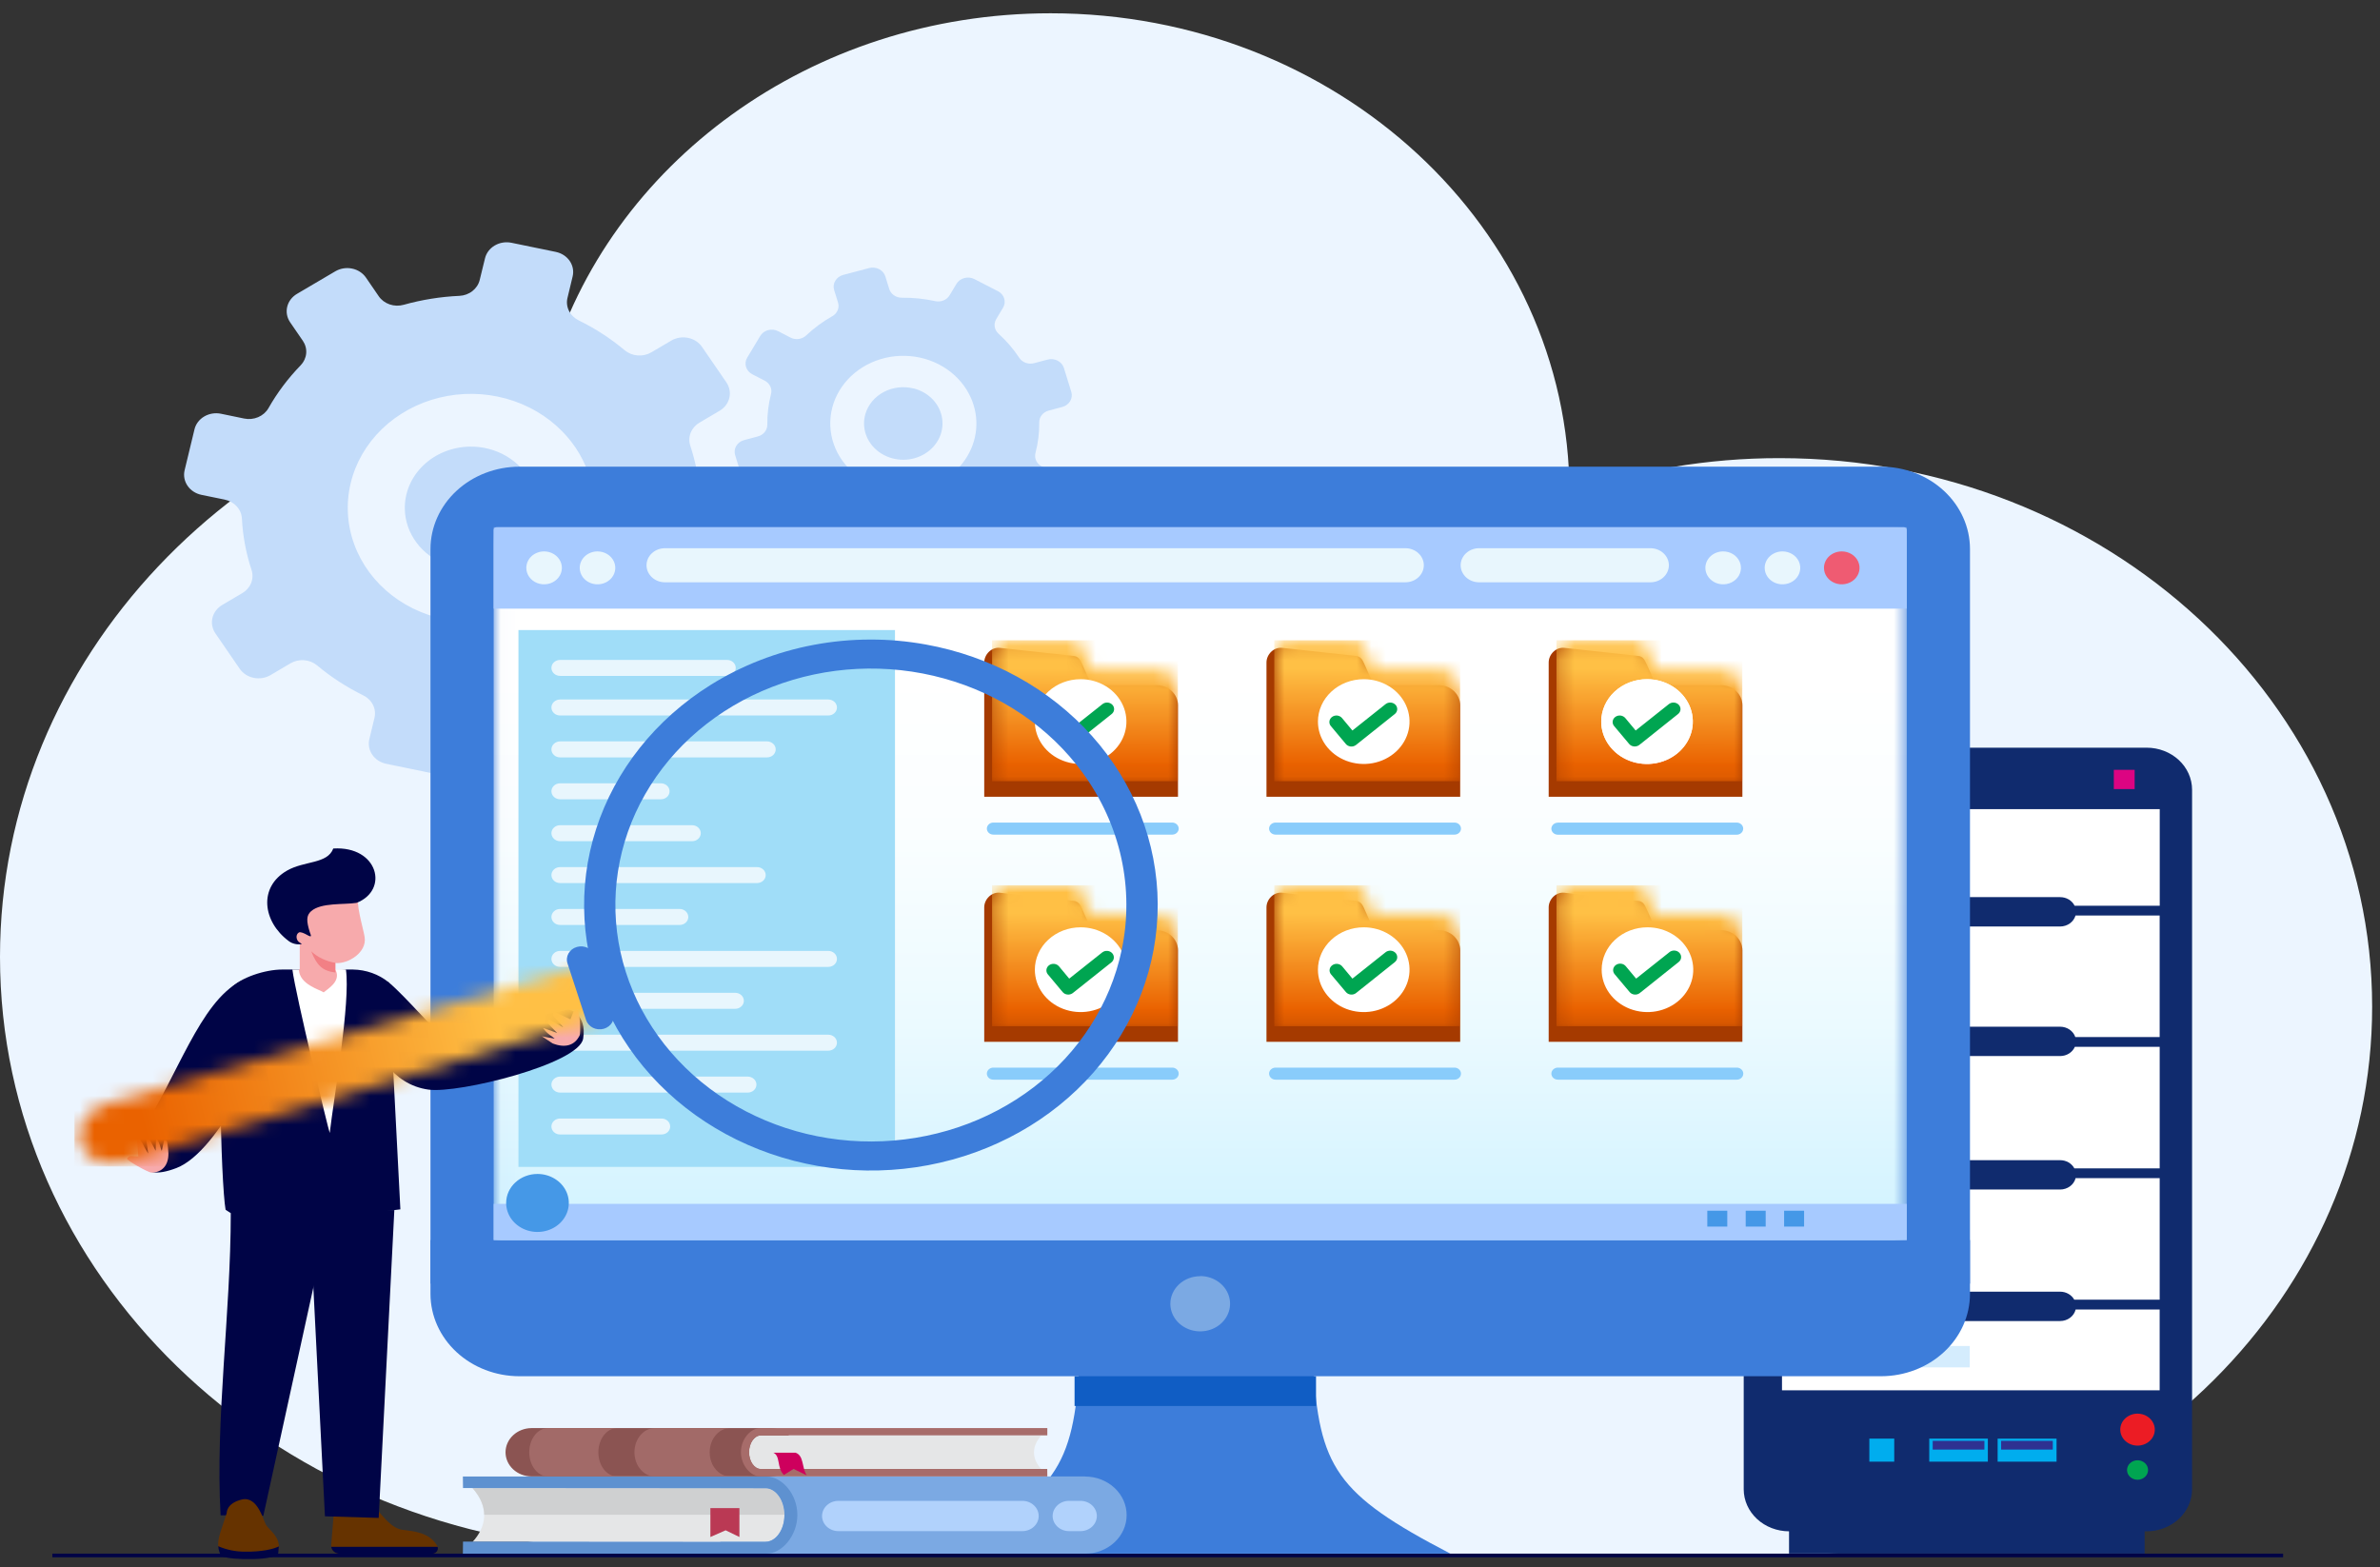 <?xml version="1.0" encoding="UTF-8"?> <svg xmlns="http://www.w3.org/2000/svg" width="164" height="108" viewBox="0 0 164 108" fill="none"><rect x="0" y="0" width="164" height="108" fill="#333333" stroke="none"/> <path fill-rule="evenodd" clip-rule="evenodd" d="M122.627 31.569C117.681 31.564 112.775 32.393 108.15 34.016V34.008C108.15 15.731 92.143 0.915 72.397 0.915C55.852 0.915 41.935 11.317 37.852 25.442C16.448 28.294 0 45.336 0 65.935C0 87.811 18.548 105.677 41.882 106.796V107.06H119.383C120.451 107.137 121.53 107.176 122.62 107.177C123.711 107.178 124.789 107.139 125.855 107.06H125.869C146.906 105.523 163.459 89.229 163.459 69.371C163.459 48.494 145.175 31.569 122.62 31.569" fill="#ECF5FF"></path> <path d="M157.324 107.056H3.607V107.309H157.324V107.056Z" fill="#000446"></path> <path fill-rule="evenodd" clip-rule="evenodd" d="M123.278 51.521H147.928C148.756 51.523 149.548 51.828 150.133 52.369C150.718 52.91 151.048 53.644 151.051 54.409V102.629C151.048 103.395 150.718 104.128 150.133 104.67C149.548 105.211 148.756 105.516 147.928 105.519H123.278C122.45 105.516 121.658 105.211 121.073 104.67C120.488 104.128 120.158 103.395 120.155 102.629V54.409C120.158 53.644 120.488 52.91 121.073 52.369C121.658 51.828 122.45 51.523 123.278 51.521Z" fill="#102B6E"></path> <path d="M149.185 55.419H122.43V96.139H149.185V55.419Z" fill="white"></path> <path d="M122.065 59.606V55.081H149.548V96.477H122.065V59.606ZM129.355 61.819H141.96C142.17 61.819 142.375 61.874 142.552 61.979C142.728 62.084 142.869 62.234 142.956 62.41H148.822V55.757H122.793V62.41H128.358C128.446 62.234 128.586 62.084 128.763 61.98C128.94 61.875 129.145 61.819 129.355 61.819ZM129.355 70.747H141.96C142.193 70.748 142.42 70.817 142.608 70.945C142.796 71.074 142.935 71.254 143.005 71.46H148.817V63.087H143.018C142.956 63.303 142.819 63.494 142.627 63.631C142.436 63.767 142.202 63.842 141.96 63.843H129.355C129.113 63.843 128.878 63.768 128.687 63.631C128.495 63.495 128.358 63.303 128.297 63.087H122.793V71.46H128.308C128.378 71.253 128.517 71.073 128.705 70.944C128.893 70.816 129.121 70.747 129.355 70.747ZM129.355 79.944H141.96C142.164 79.944 142.364 79.997 142.537 80.097C142.71 80.197 142.85 80.34 142.94 80.51H148.819V72.135H142.973C142.892 72.322 142.752 72.482 142.571 72.596C142.391 72.709 142.178 72.769 141.96 72.77H129.355C129.136 72.769 128.923 72.709 128.742 72.596C128.561 72.483 128.421 72.322 128.34 72.135H122.793V80.51H128.373C128.463 80.34 128.603 80.197 128.777 80.097C128.95 79.997 129.15 79.944 129.355 79.944ZM129.355 89.006H141.96C142.161 89.006 142.358 89.058 142.53 89.156C142.702 89.253 142.841 89.392 142.933 89.558H148.819V81.184H143.024C142.968 81.406 142.832 81.605 142.639 81.746C142.446 81.888 142.206 81.966 141.96 81.967H129.355C129.108 81.966 128.868 81.889 128.675 81.747C128.481 81.605 128.345 81.407 128.288 81.184H122.793V89.558H128.378C128.47 89.391 128.61 89.252 128.782 89.155C128.955 89.057 129.153 89.006 129.355 89.006ZM122.793 95.802H148.817V90.233H143.028C142.974 90.458 142.839 90.659 142.645 90.804C142.451 90.949 142.209 91.028 141.96 91.029H129.355C129.105 91.029 128.863 90.95 128.668 90.805C128.474 90.66 128.339 90.458 128.285 90.233H122.793V95.802Z" fill="#102B6E"></path> <path d="M130.527 99.131H128.812V100.719H130.527V99.131Z" fill="#00ADEE"></path> <path d="M136.978 99.131H132.94V100.719H136.978V99.131Z" fill="#00ADEE"></path> <path d="M141.712 99.132H137.652V100.72H141.712V99.132Z" fill="#00ADEE"></path> <path fill-rule="evenodd" clip-rule="evenodd" d="M147.292 97.41C147.528 97.41 147.758 97.474 147.954 97.595C148.15 97.716 148.302 97.889 148.392 98.09C148.483 98.291 148.506 98.513 148.46 98.727C148.414 98.941 148.301 99.137 148.134 99.291C147.968 99.445 147.756 99.55 147.525 99.593C147.294 99.635 147.054 99.614 146.837 99.53C146.619 99.447 146.433 99.305 146.302 99.124C146.171 98.943 146.102 98.73 146.102 98.512C146.102 98.219 146.227 97.939 146.45 97.733C146.674 97.526 146.977 97.41 147.292 97.41Z" fill="#EC1C24"></path> <path fill-rule="evenodd" clip-rule="evenodd" d="M147.293 100.624C147.436 100.624 147.576 100.664 147.695 100.737C147.814 100.811 147.907 100.916 147.962 101.038C148.017 101.16 148.031 101.295 148.003 101.425C147.975 101.555 147.906 101.675 147.805 101.768C147.704 101.862 147.575 101.926 147.434 101.952C147.294 101.978 147.148 101.964 147.016 101.914C146.884 101.863 146.77 101.777 146.691 101.667C146.611 101.557 146.569 101.427 146.569 101.294C146.569 101.117 146.645 100.946 146.781 100.821C146.917 100.695 147.101 100.624 147.293 100.624Z" fill="#00A551"></path> <path d="M147.781 104.813H123.278V107.052H147.781V104.813Z" fill="#102B6E"></path> <path d="M135.729 66.412H127.606V67.884H135.729V66.412Z" fill="#D4ECFD"></path> <path d="M135.729 57.871H127.606V59.343H135.729V57.871Z" fill="#D4ECFD"></path> <path d="M135.729 92.749H127.606V94.222H135.729V92.749Z" fill="#D4ECFD"></path> <path d="M135.729 84.334H127.606V85.807H135.729V84.334Z" fill="#D4ECFD"></path> <path d="M135.729 75.248H127.606V76.721H135.729V75.248Z" fill="#D4ECFD"></path> <path d="M147.093 53.046H145.658V54.374H147.093V53.046Z" fill="#DC0482"></path> <path fill-rule="evenodd" clip-rule="evenodd" d="M67.001 38.388L66.733 37.529C66.678 37.354 66.687 37.167 66.758 36.996C66.829 36.826 66.959 36.682 67.127 36.587C67.786 36.214 68.392 35.767 68.932 35.255C69.071 35.125 69.251 35.041 69.447 35.016C69.642 34.99 69.841 35.025 70.013 35.114L70.86 35.546C70.964 35.6 71.079 35.634 71.198 35.647C71.316 35.659 71.436 35.65 71.551 35.62C71.666 35.59 71.773 35.539 71.866 35.47C71.96 35.401 72.038 35.316 72.096 35.22L72.994 33.72C73.11 33.524 73.138 33.294 73.071 33.08C73.005 32.866 72.849 32.684 72.639 32.576L71.793 32.142C71.621 32.055 71.484 31.917 71.404 31.75C71.324 31.584 71.305 31.398 71.35 31.22C71.533 30.525 71.621 29.812 71.612 29.097C71.611 28.915 71.674 28.737 71.793 28.591C71.912 28.445 72.079 28.34 72.269 28.29L73.199 28.043C73.43 27.981 73.626 27.837 73.742 27.642C73.859 27.448 73.888 27.218 73.821 27.003L73.31 25.354C73.243 25.14 73.088 24.959 72.877 24.851C72.667 24.743 72.419 24.716 72.187 24.778L71.257 25.024C71.068 25.075 70.866 25.067 70.682 25.002C70.499 24.936 70.343 24.817 70.239 24.662C69.837 24.052 69.354 23.49 68.802 22.99C68.662 22.862 68.571 22.694 68.543 22.514C68.515 22.333 68.552 22.149 68.648 21.989L69.116 21.205C69.174 21.109 69.212 21.003 69.225 20.893C69.239 20.783 69.229 20.672 69.196 20.566C69.163 20.46 69.108 20.361 69.034 20.274C68.959 20.188 68.867 20.116 68.763 20.063L67.142 19.231C67.037 19.178 66.923 19.144 66.804 19.131C66.686 19.119 66.566 19.128 66.451 19.158C66.337 19.189 66.23 19.24 66.136 19.308C66.043 19.377 65.966 19.462 65.908 19.559L65.438 20.343C65.343 20.502 65.194 20.629 65.014 20.702C64.834 20.776 64.633 20.793 64.441 20.75C63.69 20.585 62.919 20.506 62.146 20.515C61.949 20.516 61.757 20.458 61.6 20.349C61.442 20.239 61.328 20.085 61.274 19.909L61.008 19.048C60.976 18.942 60.92 18.843 60.846 18.757C60.772 18.67 60.68 18.598 60.575 18.544C60.471 18.491 60.356 18.457 60.237 18.445C60.119 18.432 59.999 18.441 59.884 18.472L58.102 18.944C57.871 19.006 57.675 19.15 57.558 19.345C57.441 19.54 57.413 19.77 57.479 19.985L57.747 20.845C57.802 21.021 57.793 21.208 57.722 21.378C57.651 21.548 57.521 21.692 57.353 21.788C56.694 22.16 56.088 22.606 55.548 23.116C55.41 23.247 55.229 23.332 55.034 23.358C54.838 23.384 54.639 23.35 54.467 23.26L53.621 22.821C53.517 22.767 53.402 22.733 53.284 22.721C53.165 22.708 53.045 22.717 52.93 22.747C52.815 22.778 52.708 22.829 52.615 22.898C52.521 22.966 52.444 23.052 52.386 23.148L51.487 24.647C51.37 24.842 51.342 25.073 51.408 25.287C51.474 25.502 51.63 25.684 51.841 25.792L52.688 26.226C52.861 26.313 52.997 26.451 53.077 26.618C53.157 26.784 53.175 26.971 53.13 27.148C52.95 27.845 52.864 28.56 52.874 29.277C52.873 29.459 52.808 29.636 52.688 29.781C52.568 29.925 52.4 30.029 52.21 30.076L51.28 30.324C51.165 30.354 51.058 30.405 50.964 30.473C50.87 30.542 50.793 30.627 50.735 30.724C50.677 30.82 50.64 30.926 50.627 31.036C50.613 31.146 50.624 31.257 50.657 31.363L51.167 33.013C51.233 33.227 51.389 33.408 51.6 33.516C51.811 33.624 52.059 33.65 52.291 33.589L53.221 33.342C53.41 33.291 53.612 33.299 53.796 33.365C53.98 33.431 54.136 33.55 54.239 33.706C54.642 34.316 55.124 34.877 55.676 35.377C55.816 35.505 55.907 35.672 55.935 35.853C55.963 36.034 55.926 36.218 55.83 36.377L55.365 37.16C55.248 37.355 55.219 37.586 55.286 37.8C55.352 38.015 55.508 38.197 55.719 38.305L57.34 39.135C57.444 39.189 57.559 39.223 57.678 39.236C57.796 39.249 57.916 39.24 58.031 39.209C58.146 39.179 58.253 39.128 58.346 39.059C58.44 38.99 58.518 38.905 58.575 38.808L59.045 38.024C59.141 37.864 59.289 37.738 59.469 37.664C59.649 37.59 59.85 37.573 60.042 37.615C60.792 37.784 61.562 37.866 62.334 37.858C62.531 37.856 62.723 37.915 62.88 38.024C63.038 38.134 63.152 38.288 63.206 38.464L63.473 39.324C63.506 39.431 63.561 39.53 63.635 39.617C63.709 39.703 63.801 39.776 63.906 39.829C64.01 39.883 64.125 39.917 64.244 39.93C64.362 39.942 64.483 39.933 64.597 39.902L66.378 39.423C66.493 39.392 66.6 39.341 66.693 39.273C66.787 39.204 66.864 39.118 66.922 39.022C66.98 38.925 67.017 38.819 67.03 38.709C67.044 38.599 67.034 38.488 67.001 38.382M62.956 26.764C63.472 26.895 63.935 27.164 64.285 27.538C64.635 27.912 64.858 28.374 64.925 28.865C64.992 29.356 64.899 29.855 64.66 30.297C64.421 30.74 64.045 31.107 63.58 31.352C63.115 31.597 62.583 31.709 62.049 31.674C61.516 31.638 61.006 31.457 60.583 31.154C60.161 30.85 59.845 30.437 59.677 29.967C59.508 29.497 59.493 28.992 59.635 28.515C59.826 27.876 60.283 27.334 60.906 27.007C61.529 26.68 62.266 26.594 62.956 26.77V26.764ZM62.791 33.806C61.873 33.899 60.946 33.757 60.111 33.395C59.275 33.033 58.563 32.465 58.052 31.754C57.541 31.043 57.252 30.216 57.215 29.363C57.178 28.509 57.395 27.663 57.842 26.916C58.29 26.17 58.95 25.551 59.752 25.128C60.553 24.706 61.465 24.495 62.387 24.52C63.31 24.544 64.207 24.803 64.981 25.268C65.755 25.732 66.376 26.385 66.776 27.154C67.129 27.826 67.302 28.566 67.28 29.312C67.259 30.059 67.043 30.789 66.652 31.442C66.261 32.096 65.706 32.652 65.033 33.064C64.361 33.477 63.591 33.733 62.789 33.812L62.791 33.806Z" fill="#C3DCFA"></path> <path fill-rule="evenodd" clip-rule="evenodd" d="M44.903 47.781L44.028 46.506C43.85 46.248 43.769 45.943 43.796 45.638C43.823 45.332 43.957 45.044 44.177 44.815C45.052 43.921 45.802 42.93 46.411 41.864C46.568 41.593 46.817 41.377 47.12 41.249C47.423 41.121 47.762 41.089 48.087 41.157L49.679 41.483C50.076 41.563 50.49 41.495 50.833 41.294C51.175 41.092 51.417 40.773 51.506 40.406L52.185 37.578C52.273 37.211 52.199 36.827 51.981 36.51C51.764 36.193 51.419 35.969 51.023 35.887L49.43 35.558C49.105 35.492 48.813 35.33 48.597 35.096C48.382 34.861 48.256 34.568 48.238 34.261C48.174 33.056 47.948 31.863 47.565 30.71C47.469 30.415 47.48 30.1 47.597 29.812C47.713 29.524 47.928 29.279 48.21 29.116L49.586 28.305C49.756 28.205 49.903 28.075 50.018 27.922C50.133 27.769 50.214 27.597 50.257 27.415C50.301 27.233 50.305 27.044 50.269 26.861C50.234 26.678 50.16 26.502 50.051 26.345L48.374 23.904C48.266 23.747 48.126 23.611 47.961 23.504C47.797 23.397 47.611 23.321 47.415 23.281C47.218 23.24 47.015 23.236 46.817 23.268C46.619 23.3 46.43 23.368 46.26 23.468L44.883 24.278C44.604 24.442 44.275 24.517 43.945 24.493C43.616 24.468 43.304 24.345 43.056 24.143C42.091 23.333 41.021 22.638 39.871 22.073C39.577 21.928 39.343 21.698 39.205 21.418C39.066 21.137 39.031 20.823 39.105 20.522L39.459 19.048C39.503 18.866 39.507 18.679 39.473 18.495C39.438 18.312 39.364 18.137 39.257 17.98C39.149 17.823 39.008 17.687 38.843 17.58C38.679 17.473 38.493 17.398 38.296 17.357L35.245 16.729C34.849 16.647 34.434 16.715 34.091 16.916C33.749 17.118 33.507 17.438 33.419 17.805L33.057 19.285C32.985 19.586 32.809 19.856 32.556 20.055C32.303 20.255 31.985 20.371 31.653 20.387C30.353 20.446 29.065 20.653 27.819 21.002C27.501 21.092 27.16 21.082 26.848 20.975C26.537 20.868 26.272 20.669 26.095 20.409L25.219 19.131C25.112 18.974 24.972 18.838 24.807 18.731C24.642 18.623 24.457 18.547 24.26 18.507C24.064 18.466 23.861 18.462 23.663 18.494C23.464 18.526 23.275 18.595 23.105 18.695L20.468 20.247C20.124 20.449 19.881 20.768 19.792 21.135C19.702 21.502 19.774 21.887 19.991 22.206L20.866 23.48C21.044 23.738 21.126 24.043 21.099 24.349C21.072 24.654 20.939 24.942 20.719 25.171C19.848 26.068 19.102 27.061 18.497 28.129C18.34 28.4 18.091 28.617 17.789 28.746C17.487 28.874 17.147 28.907 16.823 28.84L15.228 28.51C14.832 28.428 14.417 28.496 14.074 28.698C13.731 28.899 13.489 29.219 13.401 29.586L12.72 32.408C12.633 32.775 12.707 33.159 12.925 33.476C13.142 33.793 13.487 34.017 13.883 34.099L15.476 34.425C15.802 34.491 16.096 34.655 16.312 34.892C16.528 35.128 16.654 35.424 16.67 35.733C16.731 36.936 16.954 38.127 17.334 39.278C17.43 39.573 17.419 39.889 17.303 40.177C17.187 40.466 16.971 40.711 16.69 40.875L15.315 41.685C15.145 41.785 14.997 41.915 14.882 42.068C14.766 42.22 14.684 42.392 14.64 42.574C14.596 42.756 14.591 42.944 14.626 43.128C14.661 43.311 14.735 43.487 14.843 43.644L16.519 46.085C16.738 46.402 17.083 46.626 17.48 46.708C17.877 46.789 18.292 46.723 18.636 46.522L20.011 45.71C20.292 45.544 20.623 45.468 20.955 45.493C21.287 45.518 21.6 45.642 21.848 45.848C22.813 46.657 23.882 47.351 25.032 47.916C25.326 48.06 25.562 48.29 25.701 48.57C25.841 48.85 25.877 49.164 25.804 49.465L25.449 50.94C25.361 51.306 25.435 51.69 25.653 52.007C25.871 52.324 26.215 52.548 26.611 52.63L29.657 53.258C30.053 53.339 30.468 53.271 30.811 53.069C31.153 52.867 31.395 52.548 31.484 52.182L31.838 50.707C31.909 50.407 32.085 50.136 32.338 49.937C32.592 49.737 32.909 49.62 33.241 49.604C34.542 49.549 35.831 49.342 37.076 48.989C37.394 48.9 37.734 48.91 38.046 49.018C38.357 49.126 38.621 49.325 38.798 49.585L39.675 50.86C39.893 51.177 40.238 51.401 40.635 51.483C41.032 51.565 41.447 51.498 41.791 51.296L44.426 49.742C44.598 49.643 44.746 49.513 44.863 49.361C44.98 49.208 45.062 49.036 45.107 48.853C45.151 48.671 45.156 48.482 45.121 48.298C45.086 48.114 45.012 47.938 44.903 47.781ZM32.364 30.776C33.265 30.759 34.152 30.991 34.911 31.441C35.67 31.891 36.268 32.539 36.63 33.303C36.991 34.068 37.099 34.914 36.941 35.736C36.782 36.557 36.364 37.317 35.74 37.919C35.115 38.52 34.312 38.937 33.431 39.116C32.551 39.295 31.633 39.228 30.793 38.925C29.953 38.621 29.23 38.093 28.714 37.409C28.198 36.725 27.913 35.914 27.895 35.08C27.883 34.526 27.989 33.975 28.207 33.459C28.424 32.943 28.75 32.471 29.165 32.072C29.579 31.672 30.075 31.352 30.623 31.13C31.172 30.907 31.762 30.787 32.361 30.776H32.364ZM35.729 42.24C34.294 42.797 32.721 42.977 31.183 42.762C29.644 42.547 28.199 41.944 27.006 41.021C25.812 40.097 24.916 38.887 24.415 37.523C23.914 36.16 23.828 34.695 24.166 33.289C24.504 31.883 25.253 30.591 26.331 29.552C27.409 28.514 28.775 27.77 30.279 27.401C31.783 27.033 33.368 27.054 34.86 27.463C36.352 27.872 37.693 28.653 38.738 29.72C39.653 30.649 40.314 31.77 40.663 32.985C41.012 34.201 41.04 35.476 40.745 36.704C40.449 37.932 39.839 39.076 38.965 40.039C38.092 41.003 36.981 41.758 35.725 42.24H35.729Z" fill="#C3DCFA"></path> <path fill-rule="evenodd" clip-rule="evenodd" d="M35.78 32.157H129.625C131.247 32.16 132.802 32.758 133.949 33.819C135.096 34.88 135.743 36.318 135.747 37.819V88.449H29.663V37.819C29.668 36.319 30.313 34.881 31.459 33.82C32.606 32.759 34.159 32.161 35.78 32.157Z" fill="#3D7DDA"></path> <mask id="mask0_123_298" style="mask-type:luminance" maskUnits="userSpaceOnUse" x="34" y="36" width="98" height="58"> <path d="M34.155 36.33H131.249C131.287 36.33 131.323 36.343 131.349 36.368C131.376 36.392 131.39 36.426 131.39 36.46V93.533C131.39 93.567 131.375 93.6 131.348 93.624C131.322 93.648 131.286 93.662 131.249 93.662H34.155C34.118 93.662 34.083 93.648 34.057 93.624C34.031 93.6 34.016 93.567 34.016 93.533V36.46C34.016 36.426 34.03 36.393 34.056 36.368C34.083 36.344 34.118 36.33 34.155 36.33Z" fill="white"></path> </mask> <g mask="url(#mask0_123_298)"> <path d="M131.39 36.33H34.016V93.659H131.39V36.33Z" fill="url(#paint0_linear_123_298)"></path> </g> <path d="M61.671 43.415H35.725V80.407H61.671V43.415Z" fill="#A0DDF8"></path> <path fill-rule="evenodd" clip-rule="evenodd" d="M34.213 36.33H131.193C131.245 36.33 131.296 36.35 131.333 36.384C131.37 36.419 131.39 36.465 131.39 36.514V41.942H34.016V36.514C34.015 36.49 34.02 36.466 34.03 36.444C34.04 36.421 34.055 36.401 34.073 36.384C34.091 36.367 34.113 36.353 34.137 36.344C34.161 36.334 34.187 36.33 34.213 36.33Z" fill="#A7CAFF"></path> <path fill-rule="evenodd" clip-rule="evenodd" d="M74.395 93.913C73.963 101.122 72.824 102.946 64.928 107.055H99.939C92.04 102.946 90.901 101.122 90.473 93.913L82.436 93.327L74.395 93.913Z" fill="#3D7DDA"></path> <path fill-rule="evenodd" clip-rule="evenodd" d="M135.747 85.45V89.171C135.743 90.671 135.097 92.109 133.951 93.169C132.804 94.23 131.251 94.828 129.63 94.832H35.78C34.159 94.828 32.606 94.23 31.459 93.169C30.313 92.109 29.668 90.671 29.663 89.171V85.45H135.747Z" fill="#3D7DDA"></path> <path fill-rule="evenodd" clip-rule="evenodd" d="M82.703 87.931C83.11 87.931 83.507 88.043 83.846 88.252C84.184 88.461 84.448 88.758 84.603 89.105C84.76 89.453 84.801 89.835 84.722 90.205C84.643 90.574 84.448 90.913 84.161 91.18C83.874 91.447 83.508 91.629 83.11 91.703C82.711 91.778 82.298 91.741 81.921 91.598C81.545 91.455 81.223 91.212 80.996 90.9C80.769 90.588 80.647 90.22 80.645 89.844C80.645 89.339 80.862 88.854 81.248 88.497C81.634 88.14 82.157 87.939 82.703 87.939" fill="#7BA9E3"></path> <path d="M90.684 94.832H74.046V96.883H90.684V94.832Z" fill="#105DC4"></path> <path fill-rule="evenodd" clip-rule="evenodd" d="M75.222 47.209H79.678C80.074 47.209 80.454 47.355 80.734 47.614C81.015 47.873 81.172 48.225 81.172 48.592V54.904H67.821V47.218V45.65C67.821 45.095 68.32 44.574 68.911 44.642L73.994 45.201C74.295 45.233 74.43 45.452 74.546 45.712L75.222 47.209Z" fill="#A53A00"></path> <mask id="mask1_123_298" style="mask-type:luminance" maskUnits="userSpaceOnUse" x="68" y="44" width="14" height="10"> <path d="M75.221 46.137H79.677C79.873 46.137 80.068 46.173 80.249 46.242C80.43 46.312 80.595 46.414 80.734 46.542C80.873 46.671 80.983 46.823 81.058 46.991C81.133 47.159 81.172 47.339 81.172 47.52V53.834H68.367V46.148V45.139C68.368 44.872 68.484 44.616 68.688 44.427C68.893 44.238 69.169 44.132 69.458 44.131H74.004C74.306 44.131 74.439 44.381 74.555 44.641L75.221 46.137Z" fill="white"></path> </mask> <g mask="url(#mask1_123_298)"> <path d="M81.165 44.12H68.361V53.83H81.165V44.12Z" fill="url(#paint1_linear_123_298)"></path> </g> <path fill-rule="evenodd" clip-rule="evenodd" d="M68.449 56.681H80.775C80.893 56.682 81.007 56.725 81.09 56.803C81.174 56.881 81.221 56.986 81.222 57.096C81.221 57.207 81.174 57.312 81.09 57.39C81.007 57.468 80.893 57.511 80.775 57.512H68.449C68.33 57.511 68.217 57.468 68.133 57.39C68.05 57.312 68.002 57.207 68.002 57.096C68.002 56.986 68.05 56.881 68.133 56.803C68.217 56.725 68.33 56.682 68.449 56.681Z" fill="#89CCFB"></path> <path d="M141.453 99.285H137.893V99.886H141.453V99.285Z" fill="#2E3191"></path> <path d="M136.74 99.285H133.179V99.886H136.74V99.285Z" fill="#2E3191"></path> <path fill-rule="evenodd" clip-rule="evenodd" d="M94.668 47.209H99.124C99.52 47.209 99.9 47.355 100.18 47.614C100.461 47.873 100.618 48.225 100.618 48.592V54.904H87.27V47.218V45.65C87.27 45.095 87.769 44.574 88.362 44.642L93.445 45.201C93.746 45.233 93.88 45.452 93.997 45.712L94.668 47.209Z" fill="#A53A00"></path> <mask id="mask2_123_298" style="mask-type:luminance" maskUnits="userSpaceOnUse" x="87" y="44" width="14" height="10"> <path d="M94.668 46.137H99.123C99.32 46.137 99.514 46.173 99.695 46.242C99.877 46.312 100.041 46.414 100.18 46.542C100.319 46.671 100.429 46.823 100.504 46.991C100.579 47.159 100.618 47.339 100.618 47.521V53.834H87.814V46.148V45.139C87.815 44.872 87.93 44.616 88.135 44.427C88.339 44.238 88.616 44.132 88.905 44.131H93.45C93.752 44.131 93.885 44.382 94.001 44.642L94.668 46.137Z" fill="white"></path> </mask> <g mask="url(#mask2_123_298)"> <path d="M100.611 44.121H87.807V53.83H100.611V44.121Z" fill="url(#paint2_linear_123_298)"></path> </g> <path fill-rule="evenodd" clip-rule="evenodd" d="M87.895 56.681H100.226C100.345 56.682 100.458 56.725 100.542 56.803C100.625 56.881 100.673 56.986 100.673 57.096C100.673 57.207 100.625 57.312 100.542 57.39C100.458 57.468 100.345 57.511 100.226 57.512H87.895C87.777 57.511 87.663 57.468 87.58 57.39C87.496 57.312 87.449 57.207 87.448 57.096C87.449 56.986 87.496 56.881 87.58 56.803C87.663 56.725 87.777 56.682 87.895 56.681Z" fill="#89CCFB"></path> <path fill-rule="evenodd" clip-rule="evenodd" d="M114.112 47.209H118.569C118.966 47.209 119.346 47.355 119.626 47.614C119.907 47.873 120.064 48.225 120.064 48.592V54.904H106.716V47.218V45.65C106.716 45.095 107.215 44.574 107.807 44.642L112.891 45.201C113.192 45.233 113.326 45.452 113.442 45.712L114.112 47.209Z" fill="#A53A00"></path> <mask id="mask3_123_298" style="mask-type:luminance" maskUnits="userSpaceOnUse" x="107" y="44" width="14" height="10"> <path d="M114.112 46.137H118.57C118.766 46.137 118.96 46.173 119.142 46.242C119.323 46.312 119.488 46.414 119.627 46.542C119.765 46.671 119.875 46.823 119.951 46.991C120.026 47.159 120.064 47.339 120.064 47.52V53.834H107.26V46.148V45.139C107.261 44.872 107.377 44.616 107.581 44.427C107.785 44.238 108.062 44.132 108.351 44.131H112.896C113.199 44.131 113.332 44.381 113.448 44.641L114.112 46.137Z" fill="white"></path> </mask> <g mask="url(#mask3_123_298)"> <path d="M120.058 44.12H107.253V53.83H120.058V44.12Z" fill="url(#paint3_linear_123_298)"></path> </g> <path fill-rule="evenodd" clip-rule="evenodd" d="M107.348 56.681H119.679C119.798 56.683 119.91 56.729 119.993 56.808C120.075 56.887 120.121 56.993 120.12 57.103C120.119 57.213 120.072 57.318 119.988 57.396C119.904 57.474 119.791 57.518 119.673 57.518H107.348C107.23 57.518 107.116 57.474 107.033 57.396C106.949 57.318 106.902 57.213 106.901 57.103C106.902 56.993 106.949 56.887 107.033 56.809C107.116 56.732 107.23 56.688 107.348 56.687" fill="#89CCFB"></path> <path fill-rule="evenodd" clip-rule="evenodd" d="M75.222 64.094H79.678C80.074 64.094 80.454 64.239 80.734 64.499C81.015 64.758 81.172 65.11 81.172 65.477V71.79H67.821V64.104V62.524C67.821 61.969 68.32 61.448 68.911 61.516L73.994 62.077C74.295 62.109 74.43 62.327 74.546 62.586L75.222 64.094Z" fill="#A53A00"></path> <mask id="mask4_123_298" style="mask-type:luminance" maskUnits="userSpaceOnUse" x="68" y="61" width="14" height="10"> <path d="M75.221 63.022H79.677C80.073 63.022 80.454 63.168 80.734 63.427C81.014 63.687 81.172 64.039 81.172 64.406V70.719H68.367V63.033V62.02C68.368 61.752 68.483 61.496 68.688 61.306C68.892 61.117 69.169 61.011 69.458 61.01H74.004C74.306 61.01 74.439 61.26 74.555 61.52L75.221 63.022Z" fill="white"></path> </mask> <g mask="url(#mask4_123_298)"> <path d="M81.165 61.003H68.36V70.713H81.165V61.003Z" fill="url(#paint4_linear_123_298)"></path> </g> <path fill-rule="evenodd" clip-rule="evenodd" d="M68.449 73.566H80.775C80.893 73.566 81.007 73.61 81.09 73.688C81.174 73.766 81.221 73.871 81.222 73.981C81.221 74.091 81.174 74.197 81.09 74.275C81.007 74.352 80.893 74.396 80.775 74.397H68.449C68.33 74.396 68.217 74.352 68.133 74.275C68.05 74.197 68.002 74.091 68.002 73.981C68.002 73.871 68.05 73.766 68.133 73.688C68.217 73.61 68.33 73.566 68.449 73.566Z" fill="#89CCFB"></path> <path fill-rule="evenodd" clip-rule="evenodd" d="M94.668 64.094H99.124C99.52 64.094 99.9 64.239 100.18 64.499C100.461 64.758 100.618 65.11 100.618 65.477V71.79H87.27V64.104V62.524C87.27 61.969 87.769 61.448 88.362 61.516L93.445 62.077C93.746 62.109 93.88 62.327 93.997 62.586L94.668 64.094Z" fill="#A53A00"></path> <mask id="mask5_123_298" style="mask-type:luminance" maskUnits="userSpaceOnUse" x="87" y="61" width="14" height="10"> <path d="M94.668 63.022H99.123C99.52 63.022 99.9 63.168 100.18 63.428C100.461 63.687 100.618 64.039 100.618 64.406V70.719H87.814V63.033V62.02C87.814 61.752 87.93 61.496 88.134 61.307C88.338 61.117 88.615 61.011 88.905 61.01H93.45C93.752 61.01 93.885 61.261 94.001 61.52L94.668 63.022Z" fill="white"></path> </mask> <g mask="url(#mask5_123_298)"> <path d="M100.611 61.003H87.807V70.713H100.611V61.003Z" fill="url(#paint5_linear_123_298)"></path> </g> <path fill-rule="evenodd" clip-rule="evenodd" d="M87.895 73.566H100.226C100.345 73.566 100.458 73.61 100.542 73.688C100.625 73.766 100.673 73.871 100.673 73.981C100.673 74.091 100.625 74.197 100.542 74.275C100.458 74.352 100.345 74.396 100.226 74.397H87.895C87.777 74.396 87.663 74.352 87.58 74.275C87.496 74.197 87.449 74.091 87.448 73.981C87.449 73.871 87.496 73.766 87.58 73.688C87.663 73.61 87.777 73.566 87.895 73.566Z" fill="#89CCFB"></path> <path fill-rule="evenodd" clip-rule="evenodd" d="M114.112 64.094H118.569C118.966 64.094 119.346 64.239 119.626 64.499C119.907 64.758 120.064 65.11 120.064 65.477V71.79H106.716V64.104V62.524C106.716 61.969 107.215 61.448 107.807 61.516L112.891 62.077C113.192 62.109 113.326 62.327 113.442 62.586L114.112 64.094Z" fill="#A53A00"></path> <mask id="mask6_123_298" style="mask-type:luminance" maskUnits="userSpaceOnUse" x="107" y="61" width="14" height="10"> <path d="M114.112 63.022H118.57C118.966 63.022 119.346 63.168 119.627 63.427C119.907 63.687 120.064 64.039 120.064 64.406V70.719H107.26V63.033V62.02C107.261 61.752 107.376 61.496 107.58 61.306C107.785 61.117 108.062 61.011 108.351 61.01H112.896C113.199 61.01 113.332 61.26 113.448 61.52L114.112 63.022Z" fill="white"></path> </mask> <g mask="url(#mask6_123_298)"> <path d="M120.058 61.004H107.253V70.713H120.058V61.004Z" fill="url(#paint6_linear_123_298)"></path> </g> <path fill-rule="evenodd" clip-rule="evenodd" d="M107.348 73.566H119.679C119.798 73.566 119.911 73.61 119.995 73.688C120.079 73.766 120.126 73.871 120.126 73.981C120.126 74.091 120.079 74.197 119.995 74.275C119.911 74.352 119.798 74.396 119.679 74.397H107.348C107.23 74.396 107.116 74.352 107.033 74.275C106.949 74.197 106.902 74.091 106.901 73.981C106.902 73.871 106.949 73.766 107.033 73.688C107.116 73.61 107.23 73.566 107.348 73.566Z" fill="#89CCFB"></path> <path d="M131.39 82.954H34.016V85.449H131.39V82.954Z" fill="#A7CAFF"></path> <path fill-rule="evenodd" clip-rule="evenodd" d="M118.739 37.996C118.981 37.996 119.218 38.063 119.42 38.187C119.621 38.312 119.778 38.489 119.871 38.696C119.964 38.904 119.988 39.132 119.941 39.352C119.894 39.572 119.777 39.774 119.606 39.933C119.434 40.091 119.216 40.2 118.978 40.243C118.74 40.287 118.494 40.264 118.27 40.179C118.046 40.093 117.854 39.947 117.72 39.761C117.585 39.574 117.513 39.355 117.513 39.131C117.513 38.981 117.545 38.834 117.606 38.696C117.668 38.559 117.758 38.433 117.872 38.328C117.986 38.222 118.121 38.139 118.27 38.082C118.418 38.025 118.578 37.996 118.739 37.996Z" fill="#E8F6FD"></path> <path fill-rule="evenodd" clip-rule="evenodd" d="M122.826 37.996C123.069 37.996 123.306 38.063 123.507 38.187C123.709 38.312 123.866 38.489 123.959 38.696C124.051 38.904 124.076 39.132 124.028 39.352C123.981 39.572 123.864 39.774 123.693 39.933C123.521 40.091 123.303 40.2 123.065 40.243C122.828 40.287 122.581 40.264 122.357 40.179C122.133 40.093 121.942 39.947 121.807 39.761C121.672 39.574 121.601 39.355 121.601 39.131C121.6 38.981 121.632 38.834 121.693 38.696C121.755 38.559 121.845 38.433 121.959 38.328C122.073 38.222 122.208 38.139 122.357 38.082C122.506 38.025 122.665 37.996 122.826 37.996Z" fill="#E8F6FD"></path> <path fill-rule="evenodd" clip-rule="evenodd" d="M126.913 37.996C127.155 37.996 127.392 38.063 127.593 38.188C127.795 38.313 127.952 38.49 128.044 38.697C128.137 38.905 128.161 39.133 128.113 39.353C128.066 39.573 127.949 39.775 127.777 39.933C127.606 40.092 127.387 40.2 127.15 40.243C126.912 40.287 126.666 40.264 126.442 40.178C126.218 40.093 126.027 39.947 125.892 39.761C125.757 39.574 125.686 39.355 125.686 39.131C125.685 38.981 125.717 38.834 125.779 38.696C125.84 38.558 125.931 38.433 126.045 38.327C126.159 38.222 126.294 38.139 126.443 38.082C126.592 38.025 126.752 37.996 126.913 37.996Z" fill="#EF5B72"></path> <path fill-rule="evenodd" clip-rule="evenodd" d="M37.494 37.996C37.736 37.996 37.973 38.063 38.174 38.188C38.376 38.313 38.533 38.49 38.625 38.697C38.718 38.905 38.742 39.133 38.694 39.353C38.647 39.573 38.53 39.775 38.358 39.933C38.187 40.092 37.968 40.2 37.731 40.243C37.493 40.287 37.247 40.264 37.023 40.178C36.799 40.093 36.608 39.947 36.473 39.761C36.338 39.574 36.267 39.355 36.267 39.131C36.267 38.83 36.396 38.541 36.626 38.328C36.855 38.116 37.167 37.996 37.492 37.996" fill="#E8F6FD"></path> <path fill-rule="evenodd" clip-rule="evenodd" d="M41.172 37.996C41.415 37.996 41.652 38.063 41.853 38.187C42.055 38.312 42.212 38.489 42.305 38.696C42.398 38.904 42.422 39.132 42.374 39.352C42.327 39.572 42.211 39.774 42.039 39.933C41.868 40.091 41.649 40.2 41.411 40.243C41.174 40.287 40.927 40.264 40.703 40.179C40.479 40.093 40.288 39.947 40.153 39.761C40.019 39.574 39.947 39.355 39.947 39.131C39.947 38.83 40.076 38.541 40.306 38.328C40.536 38.116 40.847 37.996 41.172 37.996Z" fill="#E8F6FD"></path> <path fill-rule="evenodd" clip-rule="evenodd" d="M45.819 37.775H96.843C97.18 37.776 97.502 37.9 97.74 38.12C97.978 38.341 98.112 38.639 98.112 38.951C98.111 39.262 97.977 39.56 97.739 39.78C97.502 40.001 97.18 40.124 96.843 40.125H45.819C45.483 40.124 45.161 40.001 44.923 39.78C44.685 39.56 44.551 39.262 44.55 38.951C44.551 38.639 44.684 38.341 44.922 38.12C45.16 37.9 45.483 37.776 45.819 37.775Z" fill="#E8F6FD"></path> <path fill-rule="evenodd" clip-rule="evenodd" d="M101.92 37.775H113.73C114.066 37.776 114.388 37.901 114.626 38.121C114.864 38.341 114.998 38.639 114.999 38.951C114.997 39.262 114.863 39.56 114.625 39.78C114.388 40 114.066 40.124 113.73 40.125H101.92C101.584 40.124 101.261 40.001 101.023 39.781C100.785 39.56 100.651 39.262 100.649 38.951C100.65 38.639 100.784 38.341 101.023 38.12C101.261 37.9 101.583 37.776 101.92 37.775Z" fill="#E8F6FD"></path> <path fill-rule="evenodd" clip-rule="evenodd" d="M38.592 45.473H50.104C50.262 45.474 50.413 45.532 50.524 45.635C50.636 45.738 50.698 45.878 50.699 46.023C50.698 46.169 50.636 46.309 50.524 46.412C50.413 46.515 50.262 46.573 50.104 46.574H38.592C38.434 46.573 38.283 46.515 38.172 46.412C38.06 46.309 37.998 46.169 37.997 46.023C37.998 45.878 38.06 45.738 38.172 45.635C38.283 45.532 38.434 45.474 38.592 45.473Z" fill="#E8F6FD"></path> <path fill-rule="evenodd" clip-rule="evenodd" d="M38.592 48.2H57.078C57.235 48.201 57.386 48.259 57.498 48.362C57.609 48.465 57.672 48.605 57.672 48.751C57.672 48.897 57.61 49.037 57.498 49.14C57.387 49.244 57.236 49.302 57.078 49.302H38.592C38.434 49.302 38.283 49.244 38.171 49.14C38.06 49.037 37.997 48.897 37.997 48.751C37.998 48.605 38.06 48.465 38.172 48.362C38.283 48.259 38.434 48.201 38.592 48.2Z" fill="#E8F6FD"></path> <path fill-rule="evenodd" clip-rule="evenodd" d="M38.592 51.087H52.858C53.015 51.088 53.166 51.147 53.278 51.25C53.389 51.353 53.452 51.493 53.452 51.639C53.452 51.785 53.389 51.925 53.278 52.028C53.166 52.131 53.015 52.189 52.858 52.19H38.592C38.434 52.189 38.283 52.131 38.172 52.028C38.06 51.925 37.998 51.785 37.997 51.639C37.998 51.493 38.06 51.353 38.172 51.25C38.283 51.147 38.434 51.088 38.592 51.087Z" fill="#E8F6FD"></path> <path fill-rule="evenodd" clip-rule="evenodd" d="M38.592 53.976H45.544C45.701 53.976 45.852 54.034 45.964 54.137C46.075 54.24 46.138 54.38 46.138 54.526C46.138 54.672 46.075 54.812 45.964 54.915C45.852 55.018 45.701 55.076 45.544 55.076H38.592C38.434 55.076 38.283 55.018 38.172 54.915C38.06 54.812 37.998 54.672 37.997 54.526C37.998 54.38 38.06 54.24 38.172 54.137C38.283 54.034 38.434 53.976 38.592 53.976Z" fill="#E8F6FD"></path> <path fill-rule="evenodd" clip-rule="evenodd" d="M38.592 56.862H47.694C47.852 56.863 48.003 56.921 48.114 57.024C48.226 57.127 48.288 57.267 48.289 57.413C48.288 57.559 48.226 57.699 48.114 57.802C48.003 57.905 47.852 57.964 47.694 57.965H38.592C38.434 57.964 38.283 57.905 38.172 57.802C38.06 57.699 37.998 57.559 37.997 57.413C37.998 57.267 38.06 57.127 38.172 57.024C38.283 56.921 38.434 56.863 38.592 56.862Z" fill="#E8F6FD"></path> <path fill-rule="evenodd" clip-rule="evenodd" d="M38.592 59.749H52.169C52.326 59.749 52.477 59.807 52.588 59.911C52.7 60.014 52.763 60.154 52.763 60.299C52.763 60.445 52.7 60.585 52.588 60.688C52.477 60.791 52.326 60.849 52.169 60.85H38.592C38.434 60.849 38.283 60.791 38.172 60.688C38.06 60.585 37.998 60.445 37.997 60.299C37.998 60.154 38.06 60.014 38.172 59.911C38.283 59.807 38.434 59.749 38.592 59.749Z" fill="#E8F6FD"></path> <path fill-rule="evenodd" clip-rule="evenodd" d="M38.592 62.634H46.834C46.992 62.635 47.143 62.694 47.254 62.797C47.365 62.9 47.428 63.04 47.429 63.186C47.428 63.332 47.365 63.472 47.254 63.575C47.143 63.678 46.992 63.736 46.834 63.736H38.592C38.434 63.736 38.283 63.678 38.172 63.575C38.06 63.472 37.998 63.332 37.997 63.186C37.998 63.04 38.06 62.9 38.172 62.797C38.283 62.694 38.434 62.635 38.592 62.634Z" fill="#E8F6FD"></path> <path fill-rule="evenodd" clip-rule="evenodd" d="M38.592 65.525H57.078C57.235 65.525 57.386 65.583 57.498 65.686C57.609 65.79 57.672 65.929 57.672 66.075C57.672 66.221 57.609 66.361 57.498 66.464C57.386 66.567 57.235 66.625 57.078 66.626H38.592C38.434 66.625 38.283 66.567 38.172 66.464C38.06 66.361 37.998 66.221 37.997 66.075C37.998 65.929 38.06 65.79 38.172 65.686C38.283 65.583 38.434 65.525 38.592 65.525Z" fill="#E8F6FD"></path> <path fill-rule="evenodd" clip-rule="evenodd" d="M38.592 68.412H50.664C50.821 68.412 50.972 68.47 51.084 68.573C51.195 68.676 51.258 68.816 51.258 68.962C51.258 69.108 51.195 69.248 51.084 69.351C50.972 69.454 50.822 69.513 50.664 69.514H38.592C38.434 69.513 38.283 69.454 38.172 69.351C38.06 69.248 37.998 69.108 37.997 68.962C37.998 68.816 38.06 68.676 38.172 68.573C38.283 68.47 38.434 68.412 38.592 68.412Z" fill="#E8F6FD"></path> <path fill-rule="evenodd" clip-rule="evenodd" d="M38.592 71.299H57.078C57.235 71.299 57.386 71.357 57.498 71.46C57.609 71.563 57.672 71.703 57.672 71.849C57.672 71.995 57.609 72.135 57.498 72.238C57.386 72.341 57.235 72.399 57.078 72.399H38.592C38.434 72.399 38.283 72.341 38.172 72.238C38.06 72.135 37.998 71.995 37.997 71.849C37.998 71.703 38.06 71.563 38.172 71.46C38.283 71.357 38.434 71.299 38.592 71.299Z" fill="#E8F6FD"></path> <path fill-rule="evenodd" clip-rule="evenodd" d="M38.592 74.185H51.529C51.687 74.186 51.838 74.245 51.949 74.348C52.06 74.451 52.123 74.591 52.124 74.737C52.123 74.883 52.06 75.023 51.949 75.126C51.838 75.229 51.687 75.287 51.529 75.287H38.592C38.434 75.287 38.283 75.229 38.172 75.126C38.06 75.023 37.998 74.883 37.997 74.737C37.998 74.591 38.06 74.451 38.172 74.348C38.283 74.245 38.434 74.186 38.592 74.185Z" fill="#E8F6FD"></path> <path fill-rule="evenodd" clip-rule="evenodd" d="M38.592 77.074H45.587C45.744 77.074 45.895 77.132 46.007 77.235C46.118 77.338 46.181 77.478 46.181 77.624C46.181 77.77 46.118 77.91 46.007 78.013C45.895 78.116 45.744 78.174 45.587 78.174H38.592C38.434 78.174 38.283 78.116 38.172 78.013C38.06 77.91 37.998 77.77 37.997 77.624C37.998 77.478 38.06 77.338 38.172 77.235C38.283 77.132 38.434 77.074 38.592 77.074Z" fill="#E8F6FD"></path> <path fill-rule="evenodd" clip-rule="evenodd" d="M74.464 46.801C75.088 46.801 75.698 46.973 76.217 47.294C76.736 47.615 77.141 48.071 77.379 48.605C77.618 49.138 77.681 49.725 77.559 50.292C77.437 50.859 77.137 51.379 76.695 51.788C76.254 52.196 75.692 52.474 75.08 52.587C74.468 52.7 73.833 52.642 73.257 52.421C72.68 52.2 72.187 51.825 71.84 51.345C71.494 50.865 71.309 50.3 71.309 49.722C71.309 48.948 71.641 48.205 72.233 47.657C72.825 47.109 73.627 46.801 74.464 46.801Z" fill="white"></path> <path d="M72.193 50.029C72.114 49.935 72.079 49.815 72.095 49.697C72.112 49.578 72.178 49.471 72.281 49.398C72.383 49.325 72.512 49.292 72.64 49.307C72.768 49.323 72.884 49.385 72.963 49.479L73.677 50.337L75.959 48.526C76.008 48.486 76.064 48.455 76.125 48.435C76.187 48.416 76.252 48.407 76.316 48.411C76.381 48.415 76.445 48.431 76.502 48.458C76.561 48.485 76.612 48.522 76.654 48.568C76.697 48.614 76.729 48.666 76.748 48.724C76.768 48.781 76.775 48.841 76.769 48.901C76.764 48.961 76.745 49.019 76.715 49.072C76.684 49.125 76.642 49.172 76.592 49.21L73.927 51.33L73.907 51.344C73.856 51.38 73.798 51.406 73.737 51.422C73.675 51.437 73.61 51.441 73.547 51.434C73.484 51.426 73.422 51.407 73.367 51.378C73.312 51.348 73.263 51.309 73.224 51.262L72.193 50.029Z" fill="#00A551"></path> <path d="M119.023 83.427H117.646V84.521H119.023V83.427Z" fill="#4598E7"></path> <path d="M121.669 83.427H120.292V84.521H121.669V83.427Z" fill="#4598E7"></path> <path d="M124.316 83.427H122.939V84.521H124.316V83.427Z" fill="#4598E7"></path> <path fill-rule="evenodd" clip-rule="evenodd" d="M37.037 80.894C37.464 80.894 37.881 81.011 38.236 81.231C38.592 81.45 38.868 81.762 39.032 82.127C39.195 82.493 39.238 82.894 39.154 83.282C39.071 83.67 38.865 84.026 38.564 84.305C38.262 84.585 37.877 84.775 37.458 84.852C37.039 84.929 36.605 84.89 36.211 84.739C35.816 84.587 35.479 84.331 35.242 84.002C35.005 83.674 34.878 83.287 34.878 82.892C34.878 82.362 35.105 81.854 35.51 81.479C35.915 81.104 36.464 80.894 37.037 80.894Z" fill="#4598E7"></path> <path fill-rule="evenodd" clip-rule="evenodd" d="M74.774 101.737H51.69C50.931 101.742 50.206 102.024 49.671 102.522C49.137 103.02 48.837 103.693 48.838 104.395C48.836 105.099 49.135 105.775 49.671 106.275C50.207 106.775 50.935 107.057 51.696 107.06H74.781C75.54 107.056 76.266 106.774 76.8 106.276C77.335 105.777 77.635 105.103 77.634 104.401C77.635 103.699 77.335 103.025 76.8 102.527C76.265 102.029 75.539 101.747 74.781 101.743" fill="#7BA9E3"></path> <path fill-rule="evenodd" clip-rule="evenodd" d="M52.751 106.244H32.565C33.451 105.292 33.797 103.938 32.565 102.547H52.751C53.467 102.547 54.055 103.38 54.055 104.392C54.055 105.403 53.467 106.236 52.751 106.236" fill="#E5E6E7"></path> <path fill-rule="evenodd" clip-rule="evenodd" d="M33.365 104.379C33.357 103.798 33.123 103.177 32.565 102.547H52.751C53.464 102.547 54.048 103.371 54.055 104.379H33.365Z" fill="#CFD0D1"></path> <path fill-rule="evenodd" clip-rule="evenodd" d="M31.895 107.06H52.821C53.853 107.06 54.944 105.848 54.944 104.386C54.944 102.924 53.853 101.743 52.821 101.743H31.895L31.905 102.539L52.752 102.553C53.467 102.553 54.055 103.386 54.055 104.398C54.055 105.409 53.467 106.243 52.752 106.243L31.905 106.229L31.895 107.06Z" fill="#5E91D0"></path> <path fill-rule="evenodd" clip-rule="evenodd" d="M57.775 103.419H70.447C70.746 103.419 71.032 103.529 71.243 103.725C71.455 103.921 71.574 104.186 71.574 104.463C71.574 104.739 71.455 105.005 71.243 105.2C71.032 105.396 70.746 105.506 70.447 105.506H57.775C57.476 105.506 57.189 105.396 56.977 105.2C56.766 105.005 56.646 104.74 56.645 104.463C56.646 104.186 56.766 103.921 56.977 103.725C57.189 103.529 57.476 103.419 57.775 103.419Z" fill="#B1D2FC"></path> <path fill-rule="evenodd" clip-rule="evenodd" d="M73.664 103.419H74.453C74.752 103.419 75.038 103.529 75.25 103.725C75.461 103.921 75.58 104.186 75.581 104.463C75.58 104.739 75.461 105.005 75.25 105.2C75.038 105.396 74.752 105.506 74.453 105.506H73.664C73.365 105.506 73.078 105.396 72.867 105.2C72.655 105.005 72.535 104.74 72.535 104.463C72.535 104.186 72.655 103.921 72.867 103.725C73.078 103.529 73.365 103.419 73.664 103.419Z" fill="#B1D2FC"></path> <path fill-rule="evenodd" clip-rule="evenodd" d="M36.622 98.406H53.09C53.566 98.409 54.02 98.586 54.355 98.898C54.69 99.21 54.878 99.633 54.877 100.073C54.877 100.512 54.689 100.934 54.355 101.246C54.02 101.558 53.565 101.735 53.09 101.737H36.622C36.147 101.734 35.693 101.557 35.358 101.246C35.023 100.934 34.835 100.512 34.835 100.073C34.835 99.633 35.023 99.211 35.358 98.899C35.692 98.587 36.147 98.409 36.622 98.406Z" fill="#8B5452"></path> <path fill-rule="evenodd" clip-rule="evenodd" d="M52.429 101.23H71.75C71.195 100.633 70.978 99.786 71.75 98.913H52.429C51.98 98.913 51.613 99.436 51.613 100.072C51.613 100.709 51.98 101.23 52.429 101.23Z" fill="#E5E6E7"></path> <path fill-rule="evenodd" clip-rule="evenodd" d="M72.169 101.737H52.384C51.74 101.737 51.056 100.978 51.056 100.062C51.056 99.145 51.74 98.406 52.384 98.406H72.169V98.906H52.434C51.986 98.906 51.619 99.428 51.619 100.065C51.619 100.701 51.986 101.222 52.434 101.222L72.164 101.219L72.169 101.737Z" fill="#A76C6A"></path> <path fill-rule="evenodd" clip-rule="evenodd" d="M53.288 100.101H54.821C55.409 100.307 55.239 101.125 55.588 101.66L54.683 101.219L54.019 101.634C53.51 101.148 53.801 100.32 53.281 100.097" fill="#CE005D"></path> <path fill-rule="evenodd" clip-rule="evenodd" d="M37.761 98.406H42.524C41.814 98.406 41.232 99.156 41.232 100.072C41.232 100.995 41.814 101.737 42.524 101.737H37.761C37.05 101.737 36.469 100.987 36.469 100.072C36.469 99.15 37.05 98.406 37.761 98.406Z" fill="#A26A68"></path> <path fill-rule="evenodd" clip-rule="evenodd" d="M45.123 98.406H50.31C49.536 98.406 48.903 99.156 48.903 100.072C48.903 100.995 49.536 101.737 50.31 101.737H45.123C44.351 101.737 43.718 100.987 43.718 100.072C43.718 99.15 44.351 98.406 45.123 98.406Z" fill="#A26A68"></path> <path fill-rule="evenodd" clip-rule="evenodd" d="M48.951 103.92H50.952V105.911L50.001 105.449L48.951 105.911V103.92Z" fill="#BA3954"></path> <path fill-rule="evenodd" clip-rule="evenodd" d="M113.493 46.801C114.117 46.801 114.727 46.973 115.246 47.294C115.765 47.615 116.169 48.071 116.408 48.605C116.647 49.138 116.709 49.725 116.588 50.292C116.466 50.859 116.165 51.379 115.724 51.788C115.283 52.196 114.721 52.474 114.108 52.587C113.496 52.7 112.862 52.642 112.285 52.421C111.709 52.2 111.216 51.825 110.869 51.345C110.522 50.865 110.337 50.3 110.337 49.722C110.337 48.948 110.67 48.205 111.262 47.657C111.853 47.109 112.656 46.801 113.493 46.801Z" fill="white"></path> <path fill-rule="evenodd" clip-rule="evenodd" d="M93.972 46.801C94.596 46.801 95.206 46.973 95.725 47.294C96.244 47.615 96.648 48.071 96.887 48.605C97.126 49.138 97.189 49.725 97.067 50.292C96.945 50.859 96.644 51.379 96.203 51.788C95.762 52.196 95.2 52.474 94.588 52.587C93.975 52.7 93.341 52.642 92.764 52.421C92.188 52.2 91.695 51.825 91.348 51.345C91.001 50.865 90.816 50.3 90.816 49.722C90.816 48.948 91.149 48.205 91.741 47.657C92.332 47.109 93.135 46.801 93.972 46.801Z" fill="white"></path> <path d="M91.705 50.029C91.626 49.935 91.591 49.815 91.608 49.697C91.624 49.578 91.691 49.471 91.793 49.398C91.895 49.325 92.024 49.292 92.152 49.307C92.28 49.323 92.397 49.385 92.475 49.479L93.191 50.337L95.468 48.526C95.516 48.486 95.573 48.455 95.634 48.435C95.696 48.416 95.76 48.407 95.825 48.411C95.89 48.415 95.953 48.431 96.011 48.458C96.07 48.485 96.121 48.522 96.163 48.568C96.206 48.614 96.237 48.666 96.257 48.724C96.277 48.781 96.284 48.841 96.278 48.901C96.272 48.961 96.254 49.019 96.223 49.072C96.193 49.125 96.151 49.172 96.101 49.21L93.444 51.33L93.425 51.344C93.374 51.381 93.316 51.409 93.253 51.425C93.19 51.441 93.124 51.445 93.06 51.437C92.995 51.429 92.933 51.409 92.877 51.379C92.821 51.348 92.772 51.308 92.733 51.259L91.705 50.029Z" fill="#00A551"></path> <path fill-rule="evenodd" clip-rule="evenodd" d="M74.464 63.898C75.088 63.898 75.698 64.07 76.217 64.39C76.736 64.711 77.141 65.168 77.379 65.701C77.618 66.235 77.681 66.822 77.559 67.389C77.437 67.955 77.137 68.476 76.695 68.884C76.254 69.293 75.692 69.571 75.08 69.683C74.468 69.796 73.833 69.738 73.257 69.517C72.68 69.296 72.187 68.922 71.84 68.442C71.494 67.961 71.309 67.397 71.309 66.819C71.309 66.044 71.641 65.301 72.233 64.754C72.825 64.206 73.627 63.898 74.464 63.898Z" fill="white"></path> <path d="M72.192 67.125C72.12 67.03 72.091 66.913 72.11 66.798C72.129 66.683 72.195 66.58 72.294 66.509C72.393 66.438 72.518 66.406 72.643 66.418C72.768 66.431 72.882 66.487 72.963 66.576L73.677 67.434L75.959 65.623C76.058 65.549 76.183 65.513 76.31 65.524C76.436 65.534 76.553 65.59 76.636 65.679C76.719 65.769 76.76 65.884 76.752 66.002C76.744 66.119 76.686 66.229 76.592 66.307L73.926 68.427L73.906 68.441C73.856 68.477 73.798 68.504 73.736 68.519C73.675 68.534 73.61 68.538 73.547 68.531C73.483 68.523 73.422 68.504 73.367 68.475C73.311 68.445 73.263 68.406 73.224 68.359L72.192 67.125Z" fill="#00A551"></path> <path fill-rule="evenodd" clip-rule="evenodd" d="M93.972 63.898C94.596 63.898 95.206 64.07 95.725 64.391C96.244 64.712 96.648 65.168 96.887 65.701C97.126 66.235 97.189 66.822 97.067 67.389C96.945 67.956 96.644 68.476 96.203 68.884C95.762 69.293 95.2 69.571 94.588 69.684C93.975 69.796 93.341 69.739 92.764 69.518C92.188 69.296 91.695 68.922 91.348 68.442C91.001 67.962 90.816 67.397 90.816 66.819C90.816 66.044 91.149 65.302 91.741 64.754C92.332 64.206 93.135 63.898 93.972 63.898Z" fill="white"></path> <path d="M91.705 67.125C91.633 67.03 91.603 66.913 91.622 66.798C91.641 66.683 91.707 66.58 91.807 66.509C91.906 66.438 92.031 66.406 92.156 66.418C92.28 66.431 92.395 66.487 92.476 66.576L93.192 67.434L95.468 65.623C95.517 65.583 95.573 65.552 95.634 65.532C95.696 65.513 95.761 65.504 95.826 65.508C95.89 65.512 95.954 65.528 96.012 65.555C96.07 65.582 96.121 65.619 96.164 65.665C96.206 65.71 96.238 65.763 96.257 65.821C96.277 65.878 96.284 65.938 96.279 65.998C96.273 66.058 96.254 66.116 96.224 66.169C96.193 66.222 96.151 66.269 96.101 66.307L93.444 68.427L93.426 68.441C93.375 68.477 93.317 68.503 93.256 68.519C93.194 68.534 93.129 68.538 93.066 68.531C93.003 68.523 92.942 68.504 92.886 68.475C92.831 68.445 92.782 68.406 92.743 68.359L91.705 67.125Z" fill="#00A551"></path> <path d="M29.779 107.061H23.405C23.262 107.061 23.124 107.013 23.017 106.926C22.909 106.838 22.84 106.718 22.821 106.587C22.815 106.549 22.815 106.51 22.821 106.472L23.075 103.371C23.281 103.288 23.494 103.223 23.713 103.176C23.822 103.154 23.923 103.105 24.005 103.036C24.088 102.966 24.15 102.878 24.184 102.779C24.19 102.765 24.194 102.75 24.198 102.735C24.344 102.138 25.274 101.949 25.445 102.532C25.466 102.607 25.486 102.686 25.503 102.75C25.503 102.767 25.511 102.786 25.515 102.802C25.543 102.929 25.563 103.044 25.576 103.144C25.596 103.283 25.607 103.424 25.608 103.565C25.692 103.663 25.774 103.76 25.852 103.857C25.893 103.905 25.931 103.952 25.97 103.998L26.215 104.292L26.325 104.423C26.415 104.524 26.501 104.621 26.589 104.712C26.629 104.753 26.667 104.793 26.707 104.832C27.039 105.151 27.371 105.37 27.76 105.42C28.451 105.508 29.587 105.574 30.125 106.518C30.136 106.537 30.146 106.557 30.153 106.578C30.172 106.632 30.176 106.69 30.166 106.747C30.156 106.803 30.131 106.856 30.095 106.903C30.058 106.949 30.011 106.986 29.956 107.012C29.9 107.038 29.84 107.051 29.778 107.051" fill="#663300"></path> <path d="M29.779 107.063H23.405C23.262 107.063 23.125 107.014 23.017 106.927C22.909 106.839 22.84 106.719 22.821 106.587H30.155C30.173 106.642 30.178 106.7 30.168 106.756C30.157 106.813 30.133 106.867 30.097 106.913C30.06 106.959 30.012 106.997 29.957 107.023C29.902 107.049 29.841 107.062 29.779 107.063Z" fill="#000446"></path> <path fill-rule="evenodd" clip-rule="evenodd" d="M25 70.548C25.897 72.393 26.955 74.723 29.524 75.082C31.608 75.372 39.904 73.306 40.183 71.57C40.462 69.835 39.187 69.555 39.187 69.555C39.187 69.555 30.995 71.443 30.439 71.271C30.019 71.142 28.034 68.748 26.785 67.688C26.518 67.463 24.616 69.755 25.003 70.548" fill="#000446"></path> <path fill-rule="evenodd" clip-rule="evenodd" d="M24.319 66.808H19.446C18.268 66.808 16.57 67.356 15.857 68.129C14.834 69.237 15.233 81.633 15.545 83.361L15.902 83.595C15.902 90.5 14.826 97.811 15.201 104.415L18.147 104.447L21.902 87.296L23.696 83.662L26.758 83.435L27.589 83.332L26.782 67.688C26.1 67.133 25.227 66.821 24.319 66.808Z" fill="#000446"></path> <path fill-rule="evenodd" clip-rule="evenodd" d="M18.828 70.874C19.312 69.952 18.939 68.127 17.918 67.719C17.648 67.609 17.058 67.367 16.561 67.625C13.771 69.073 12.208 74.207 9.804 77.837C9.46 79.594 9.337 81.567 12.155 80.487C15.244 79.302 18.368 71.76 18.828 70.874Z" fill="#000446"></path> <path fill-rule="evenodd" clip-rule="evenodd" d="M23.837 66.808C24.159 69.048 23.007 75.623 22.721 78.07C22.636 77.878 20.368 68.539 20.148 66.808H22.349C22.847 66.808 23.412 66.751 23.844 66.808" fill="white"></path> <path fill-rule="evenodd" clip-rule="evenodd" d="M25.127 64.579C25.293 65.63 23.995 66.433 23.109 66.362V66.843L23.154 66.903C23.463 67.647 22.593 68.133 22.304 68.381C22.04 68.193 20.628 67.838 20.597 66.808H20.655V65C20.587 64.981 20.522 64.955 20.46 64.922C20.266 64.811 20.19 64.542 20.241 64.265C20.293 63.989 20.71 64.175 20.71 64.175C20.349 63.352 19.887 62.638 20.817 62.187C21.747 61.737 23.624 61.764 23.624 61.764L24.749 61.657C24.445 62.104 25.016 63.883 25.129 64.578" fill="#F7AAAC"></path> <path fill-rule="evenodd" clip-rule="evenodd" d="M21.446 65.555C21.841 66.536 22.218 66.9 23.107 67.013V66.346C22.479 66.245 21.899 65.969 21.446 65.555Z" fill="#F28085"></path> <path fill-rule="evenodd" clip-rule="evenodd" d="M27.173 83.383L21.322 83.363L22.39 104.484L26.094 104.595L27.173 83.383Z" fill="#000446"></path> <path d="M19.219 106.705C19.166 107.566 15.869 107.27 15.341 107.013C15.244 106.958 15.165 106.881 15.112 106.788C15.058 106.696 15.032 106.592 15.037 106.487C15.01 106.115 15.161 105.64 15.291 105.268C15.502 104.663 15.472 104.673 15.623 104.258C15.623 104.258 15.586 103.585 16.666 103.327C17.745 103.068 18.142 104.749 18.327 105.071C18.493 105.367 19.157 105.771 19.22 106.5C19.225 106.569 19.225 106.638 19.22 106.707" fill="#663300"></path> <path d="M19.176 107.005C19.111 107.563 15.869 107.508 15.341 107.248C15.138 107.15 15.054 106.778 15.037 106.544C15.621 106.798 16.26 106.927 16.905 106.921C18.025 106.936 18.83 106.751 19.216 106.556C19.216 106.622 19.181 106.933 19.176 107.005Z" fill="#000446"></path> <path fill-rule="evenodd" clip-rule="evenodd" d="M24.565 62.214C23.678 62.35 22.133 62.184 21.441 62.785C21.099 63.084 21.108 63.467 21.349 64.235C21.424 64.461 21.537 64.635 21.163 64.424C20.997 64.327 20.707 64.188 20.595 64.254C20.348 64.407 20.419 64.767 20.585 64.901C20.66 64.961 20.805 65.055 20.805 65.055C20.645 65.083 20.48 65.079 20.322 65.042C20.165 65.006 20.017 64.938 19.891 64.842C18.101 63.505 17.792 61.13 19.778 59.991C20.981 59.301 22.56 59.548 22.965 58.468C26.068 58.28 26.82 61.347 24.565 62.215" fill="#000446"></path> <path fill-rule="evenodd" clip-rule="evenodd" d="M39.784 69.588C39.73 69.593 39.678 69.608 39.631 69.632C39.584 69.656 39.542 69.688 39.508 69.728C39.493 69.761 39.306 70.238 39.306 70.238L38.18 69.715C38.129 69.774 38.104 69.848 38.11 69.923C38.117 69.998 38.154 70.068 38.215 70.118C38.428 70.328 38.627 70.55 38.809 70.784L37.831 70.258C37.787 70.292 37.759 70.34 37.753 70.393C37.746 70.445 37.761 70.498 37.794 70.541C37.916 70.695 38.391 71.179 38.391 71.179L37.416 70.827C37.536 71.007 37.688 71.167 37.866 71.3C37.992 71.381 38.111 71.472 38.22 71.572L37.339 71.409C37.339 71.409 38.05 71.884 38.078 71.897C38.935 72.239 39.615 72.04 39.942 71.343C40.041 71.128 39.932 69.583 39.784 69.588Z" fill="#F7AAAC"></path> <path fill-rule="evenodd" clip-rule="evenodd" d="M8.762 79.829C8.811 79.747 8.893 79.687 8.99 79.661C9.026 79.661 9.531 79.684 9.531 79.684L9.453 78.608C9.525 78.588 9.601 78.595 9.668 78.626C9.735 78.657 9.786 78.711 9.812 78.775C9.928 79.019 10.062 79.256 10.212 79.484L10.079 78.523C10.126 78.501 10.181 78.497 10.231 78.51C10.282 78.524 10.325 78.554 10.353 78.596C10.449 78.749 10.725 79.295 10.725 79.295L10.752 78.4C10.874 78.561 10.965 78.74 11.022 78.929C11.052 79.058 11.093 79.184 11.147 79.306L11.313 78.551C11.363 78.547 11.412 78.561 11.451 78.589C11.49 78.618 11.515 78.659 11.522 78.705C11.565 78.959 11.593 79.216 11.605 79.473C11.615 80.273 11.2 80.792 10.443 80.8C10.209 80.8 8.702 79.951 8.76 79.836" fill="#F7AAAC"></path> <mask id="mask7_123_298" style="mask-type:luminance" maskUnits="userSpaceOnUse" x="5" y="66" width="38" height="15"> <path d="M41.164 66.272L42.319 69.793L8.884 79.967C7.522 80.38 5.966 80.091 5.549 78.82C5.132 77.549 6.198 76.361 7.568 75.972L41.164 66.272Z" fill="white"></path> </mask> <g mask="url(#mask7_123_298)"> <path d="M42.318 66.272H5.132V80.38H42.318V66.272Z" fill="url(#paint7_linear_123_298)"></path> </g> <path fill-rule="evenodd" clip-rule="evenodd" d="M40.981 65.872L42.257 69.76C42.294 69.874 42.307 69.993 42.294 70.112C42.282 70.23 42.244 70.345 42.183 70.45C42.123 70.555 42.04 70.648 41.941 70.723C41.842 70.799 41.727 70.855 41.604 70.89C41.481 70.924 41.352 70.936 41.224 70.924C41.096 70.912 40.972 70.878 40.859 70.822C40.745 70.766 40.645 70.689 40.563 70.597C40.482 70.505 40.421 70.399 40.384 70.285L39.11 66.398C39.069 66.283 39.054 66.162 39.065 66.042C39.076 65.922 39.112 65.805 39.172 65.699C39.232 65.592 39.315 65.497 39.415 65.42C39.515 65.343 39.631 65.286 39.756 65.251C39.88 65.216 40.011 65.204 40.141 65.216C40.27 65.229 40.395 65.265 40.51 65.323C40.624 65.381 40.724 65.459 40.805 65.553C40.886 65.648 40.946 65.756 40.981 65.872Z" fill="#3D7DDA"></path> <path fill-rule="evenodd" clip-rule="evenodd" d="M74.607 53.258C72.331 50.131 68.954 47.832 65.052 46.752C61.15 45.672 56.964 45.877 53.207 47.333C49.45 48.79 46.355 51.407 44.45 54.739C42.544 58.071 41.945 61.911 42.756 65.605C43.566 69.3 45.736 72.62 48.894 75C52.053 77.38 56.005 78.673 60.078 78.657C64.151 78.642 68.093 77.32 71.231 74.917C74.369 72.514 76.509 69.178 77.288 65.477C77.733 63.377 77.725 61.217 77.265 59.12C76.805 57.023 75.901 55.031 74.607 53.258ZM63.785 44.409C68.274 45.218 72.321 47.441 75.236 50.701C78.152 53.961 79.756 58.056 79.775 62.289C79.795 66.521 78.228 70.628 75.342 73.911C72.456 77.194 68.43 79.449 63.949 80.292C59.468 81.135 54.81 80.514 50.769 78.535C46.727 76.555 43.552 73.34 41.785 69.437C40.018 65.533 39.767 61.183 41.076 57.128C42.386 53.073 45.173 49.564 48.965 47.198C51.115 45.853 53.531 44.914 56.075 44.435C58.618 43.956 61.238 43.948 63.785 44.409Z" fill="#3D7DDA"></path> <path fill-rule="evenodd" clip-rule="evenodd" d="M113.523 63.898C114.147 63.898 114.757 64.07 115.276 64.39C115.795 64.711 116.199 65.168 116.438 65.701C116.677 66.235 116.739 66.822 116.618 67.389C116.496 67.955 116.195 68.476 115.754 68.884C115.313 69.293 114.75 69.571 114.138 69.683C113.526 69.796 112.892 69.738 112.315 69.517C111.739 69.296 111.246 68.922 110.899 68.442C110.552 67.961 110.367 67.397 110.367 66.819C110.367 66.044 110.7 65.301 111.291 64.754C111.883 64.206 112.686 63.898 113.523 63.898Z" fill="white"></path> <path d="M111.257 67.125C111.218 67.078 111.19 67.025 111.173 66.968C111.156 66.911 111.152 66.851 111.16 66.793C111.168 66.734 111.189 66.678 111.221 66.627C111.252 66.576 111.295 66.531 111.345 66.495C111.396 66.459 111.453 66.432 111.515 66.417C111.577 66.401 111.641 66.397 111.704 66.405C111.767 66.412 111.828 66.431 111.883 66.461C111.939 66.49 111.987 66.529 112.026 66.576L112.742 67.434L115.021 65.623C115.068 65.581 115.125 65.548 115.187 65.527C115.249 65.506 115.315 65.496 115.381 65.5C115.447 65.503 115.512 65.518 115.571 65.545C115.63 65.573 115.683 65.61 115.726 65.657C115.769 65.704 115.801 65.758 115.821 65.816C115.84 65.874 115.847 65.936 115.84 65.997C115.833 66.058 115.813 66.116 115.78 66.17C115.748 66.223 115.704 66.27 115.652 66.307L112.994 68.427L112.976 68.441C112.926 68.477 112.868 68.503 112.806 68.519C112.744 68.534 112.68 68.538 112.617 68.531C112.553 68.523 112.492 68.504 112.437 68.475C112.381 68.445 112.333 68.406 112.294 68.359L111.257 67.125Z" fill="#00A551"></path> <path fill-rule="evenodd" clip-rule="evenodd" d="M113.493 46.801C114.117 46.801 114.727 46.973 115.246 47.294C115.765 47.615 116.169 48.071 116.408 48.605C116.647 49.138 116.709 49.725 116.588 50.292C116.466 50.859 116.165 51.379 115.724 51.788C115.283 52.196 114.721 52.474 114.108 52.587C113.496 52.7 112.862 52.642 112.285 52.421C111.709 52.2 111.216 51.825 110.869 51.345C110.522 50.865 110.337 50.3 110.337 49.722C110.337 48.948 110.67 48.205 111.262 47.657C111.853 47.109 112.656 46.801 113.493 46.801Z" fill="white"></path> <path d="M111.224 50.029C111.185 49.983 111.156 49.929 111.139 49.872C111.123 49.815 111.118 49.755 111.127 49.697C111.135 49.638 111.155 49.581 111.187 49.53C111.219 49.479 111.261 49.434 111.312 49.398C111.363 49.361 111.42 49.335 111.482 49.319C111.544 49.304 111.608 49.3 111.671 49.307C111.735 49.315 111.796 49.334 111.851 49.364C111.907 49.393 111.955 49.432 111.995 49.479L112.709 50.337L114.987 48.526C115.035 48.486 115.092 48.455 115.153 48.435C115.215 48.416 115.28 48.407 115.344 48.411C115.409 48.415 115.472 48.431 115.53 48.458C115.589 48.485 115.64 48.522 115.682 48.568C115.725 48.614 115.757 48.666 115.776 48.724C115.796 48.781 115.803 48.841 115.797 48.901C115.792 48.961 115.773 49.019 115.742 49.072C115.712 49.125 115.67 49.172 115.62 49.21L112.963 51.33L112.943 51.344C112.892 51.38 112.834 51.406 112.773 51.422C112.711 51.437 112.647 51.441 112.583 51.434C112.52 51.426 112.459 51.407 112.403 51.378C112.348 51.348 112.299 51.309 112.26 51.262L111.224 50.029Z" fill="#00A551"></path> <defs> <linearGradient id="paint0_linear_123_298" x1="82.703" y1="129.289" x2="82.703" y2="46.666" gradientUnits="userSpaceOnUse"> <stop stop-color="#54D0FF"></stop> <stop offset="0.18" stop-color="#87DEFF"></stop> <stop offset="0.37" stop-color="#B2EAFF"></stop> <stop offset="0.55" stop-color="#D3F3FF"></stop> <stop offset="0.71" stop-color="#EBFAFF"></stop> <stop offset="0.87" stop-color="#FAFEFF"></stop> <stop offset="1" stop-color="white"></stop> </linearGradient> <linearGradient id="paint1_linear_123_298" x1="74.735" y1="52.666" x2="74.779" y2="46.09" gradientUnits="userSpaceOnUse"> <stop stop-color="#EA6200"></stop> <stop offset="1" stop-color="#FFC045"></stop> </linearGradient> <linearGradient id="paint2_linear_123_298" x1="94.181" y1="52.666" x2="94.225" y2="46.09" gradientUnits="userSpaceOnUse"> <stop stop-color="#EA6200"></stop> <stop offset="1" stop-color="#FFC045"></stop> </linearGradient> <linearGradient id="paint3_linear_123_298" x1="113.627" y1="52.666" x2="113.671" y2="46.09" gradientUnits="userSpaceOnUse"> <stop stop-color="#EA6200"></stop> <stop offset="1" stop-color="#FFC045"></stop> </linearGradient> <linearGradient id="paint4_linear_123_298" x1="74.734" y1="69.549" x2="74.778" y2="62.973" gradientUnits="userSpaceOnUse"> <stop stop-color="#EA6200"></stop> <stop offset="1" stop-color="#FFC045"></stop> </linearGradient> <linearGradient id="paint5_linear_123_298" x1="94.181" y1="69.549" x2="94.225" y2="62.973" gradientUnits="userSpaceOnUse"> <stop stop-color="#EA6200"></stop> <stop offset="1" stop-color="#FFC045"></stop> </linearGradient> <linearGradient id="paint6_linear_123_298" x1="113.627" y1="69.549" x2="113.671" y2="62.973" gradientUnits="userSpaceOnUse"> <stop stop-color="#EA6200"></stop> <stop offset="1" stop-color="#FFC045"></stop> </linearGradient> <linearGradient id="paint7_linear_123_298" x1="9.574" y1="76.316" x2="34.41" y2="70.191" gradientUnits="userSpaceOnUse"> <stop stop-color="#EA6200"></stop> <stop offset="1" stop-color="#FFC045"></stop> </linearGradient> </defs> </svg> 